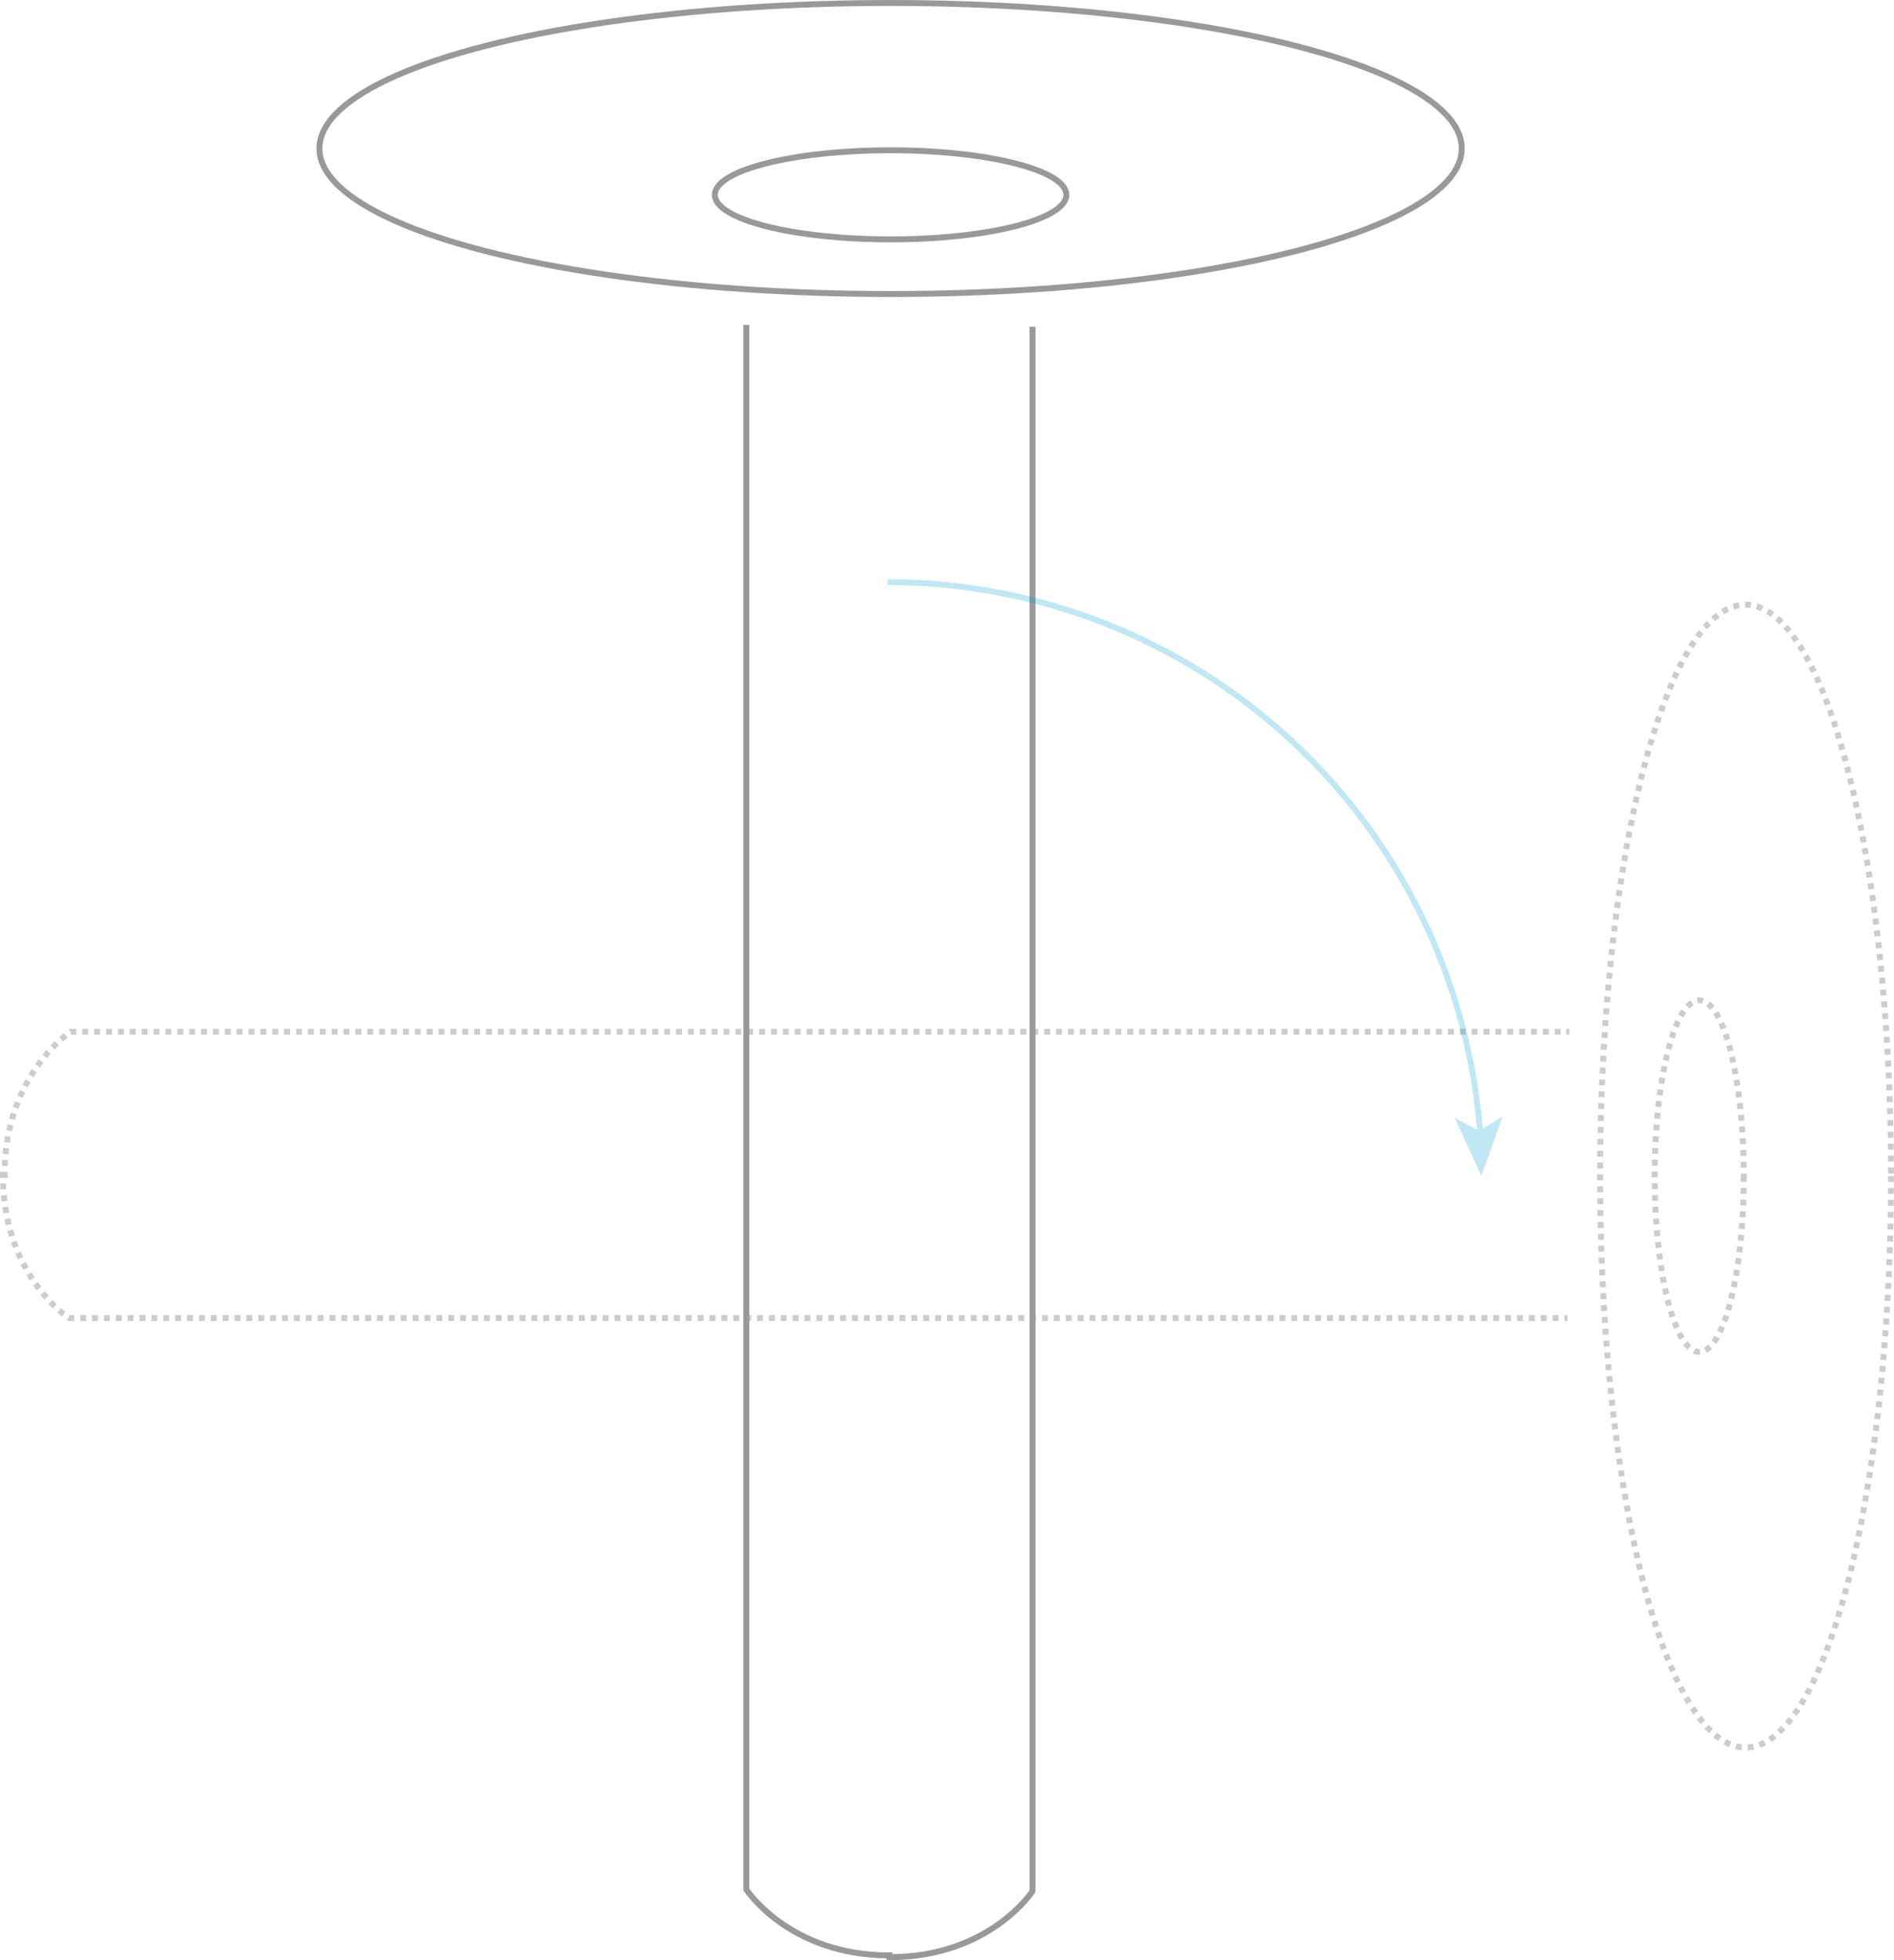 <svg xmlns="http://www.w3.org/2000/svg" width="319" height="330" viewBox="0 0 319 330"><defs><style>.a,.c,.d,.e,.g{fill:none;stroke-miterlimit:10;}.a,.c,.d,.e{stroke:#999;}.b{opacity:0.5;}.c{stroke-dasharray:1 1;}.d{stroke-dasharray:0.99 0.99;}.e{stroke-dasharray:1 1;}.f{opacity:0.24;}.g{stroke:#0099d3;}.h{fill:#0099d3;}</style></defs><title>plaatsing</title><ellipse class="a" cx="150" cy="25" rx="96.2" ry="24.5"/><ellipse class="a" cx="150" cy="32.8" rx="29.6" ry="7.5"/><path class="a" d="M173.9,55V318.4s-7.2,11.1-24.1,11.1v-.3c-16.9,0-24.1-11.1-24.1-11.1V54.7"/><g class="b"><ellipse class="c" cx="294" cy="198" rx="24.5" ry="96.2"/></g><g class="b"><ellipse class="d" cx="286.2" cy="198" rx="7.5" ry="29.6"/></g><g class="b"><line class="a" x1="264" y1="221.9" x2="263.5" y2="221.9"/><path class="e" d="M262.5,221.9H11.6S.9,215,.5,198.8"/><path class="a" d="M.5,198.3v-.5H.8v-.5"/><path class="e" d="M.8,196.3c.6-15.8,11.1-22.6,11.1-22.6H263.3"/><line class="a" x1="263.8" y1="173.7" x2="264.3" y2="173.7"/></g><g class="f"><path class="g" d="M249.3,190.9A100.1,100.1,0,0,0,149.5,98"/><polygon class="h" points="249.5 198 253.1 187.9 249.2 190.4 245 188.2 249.5 198"/></g></svg>